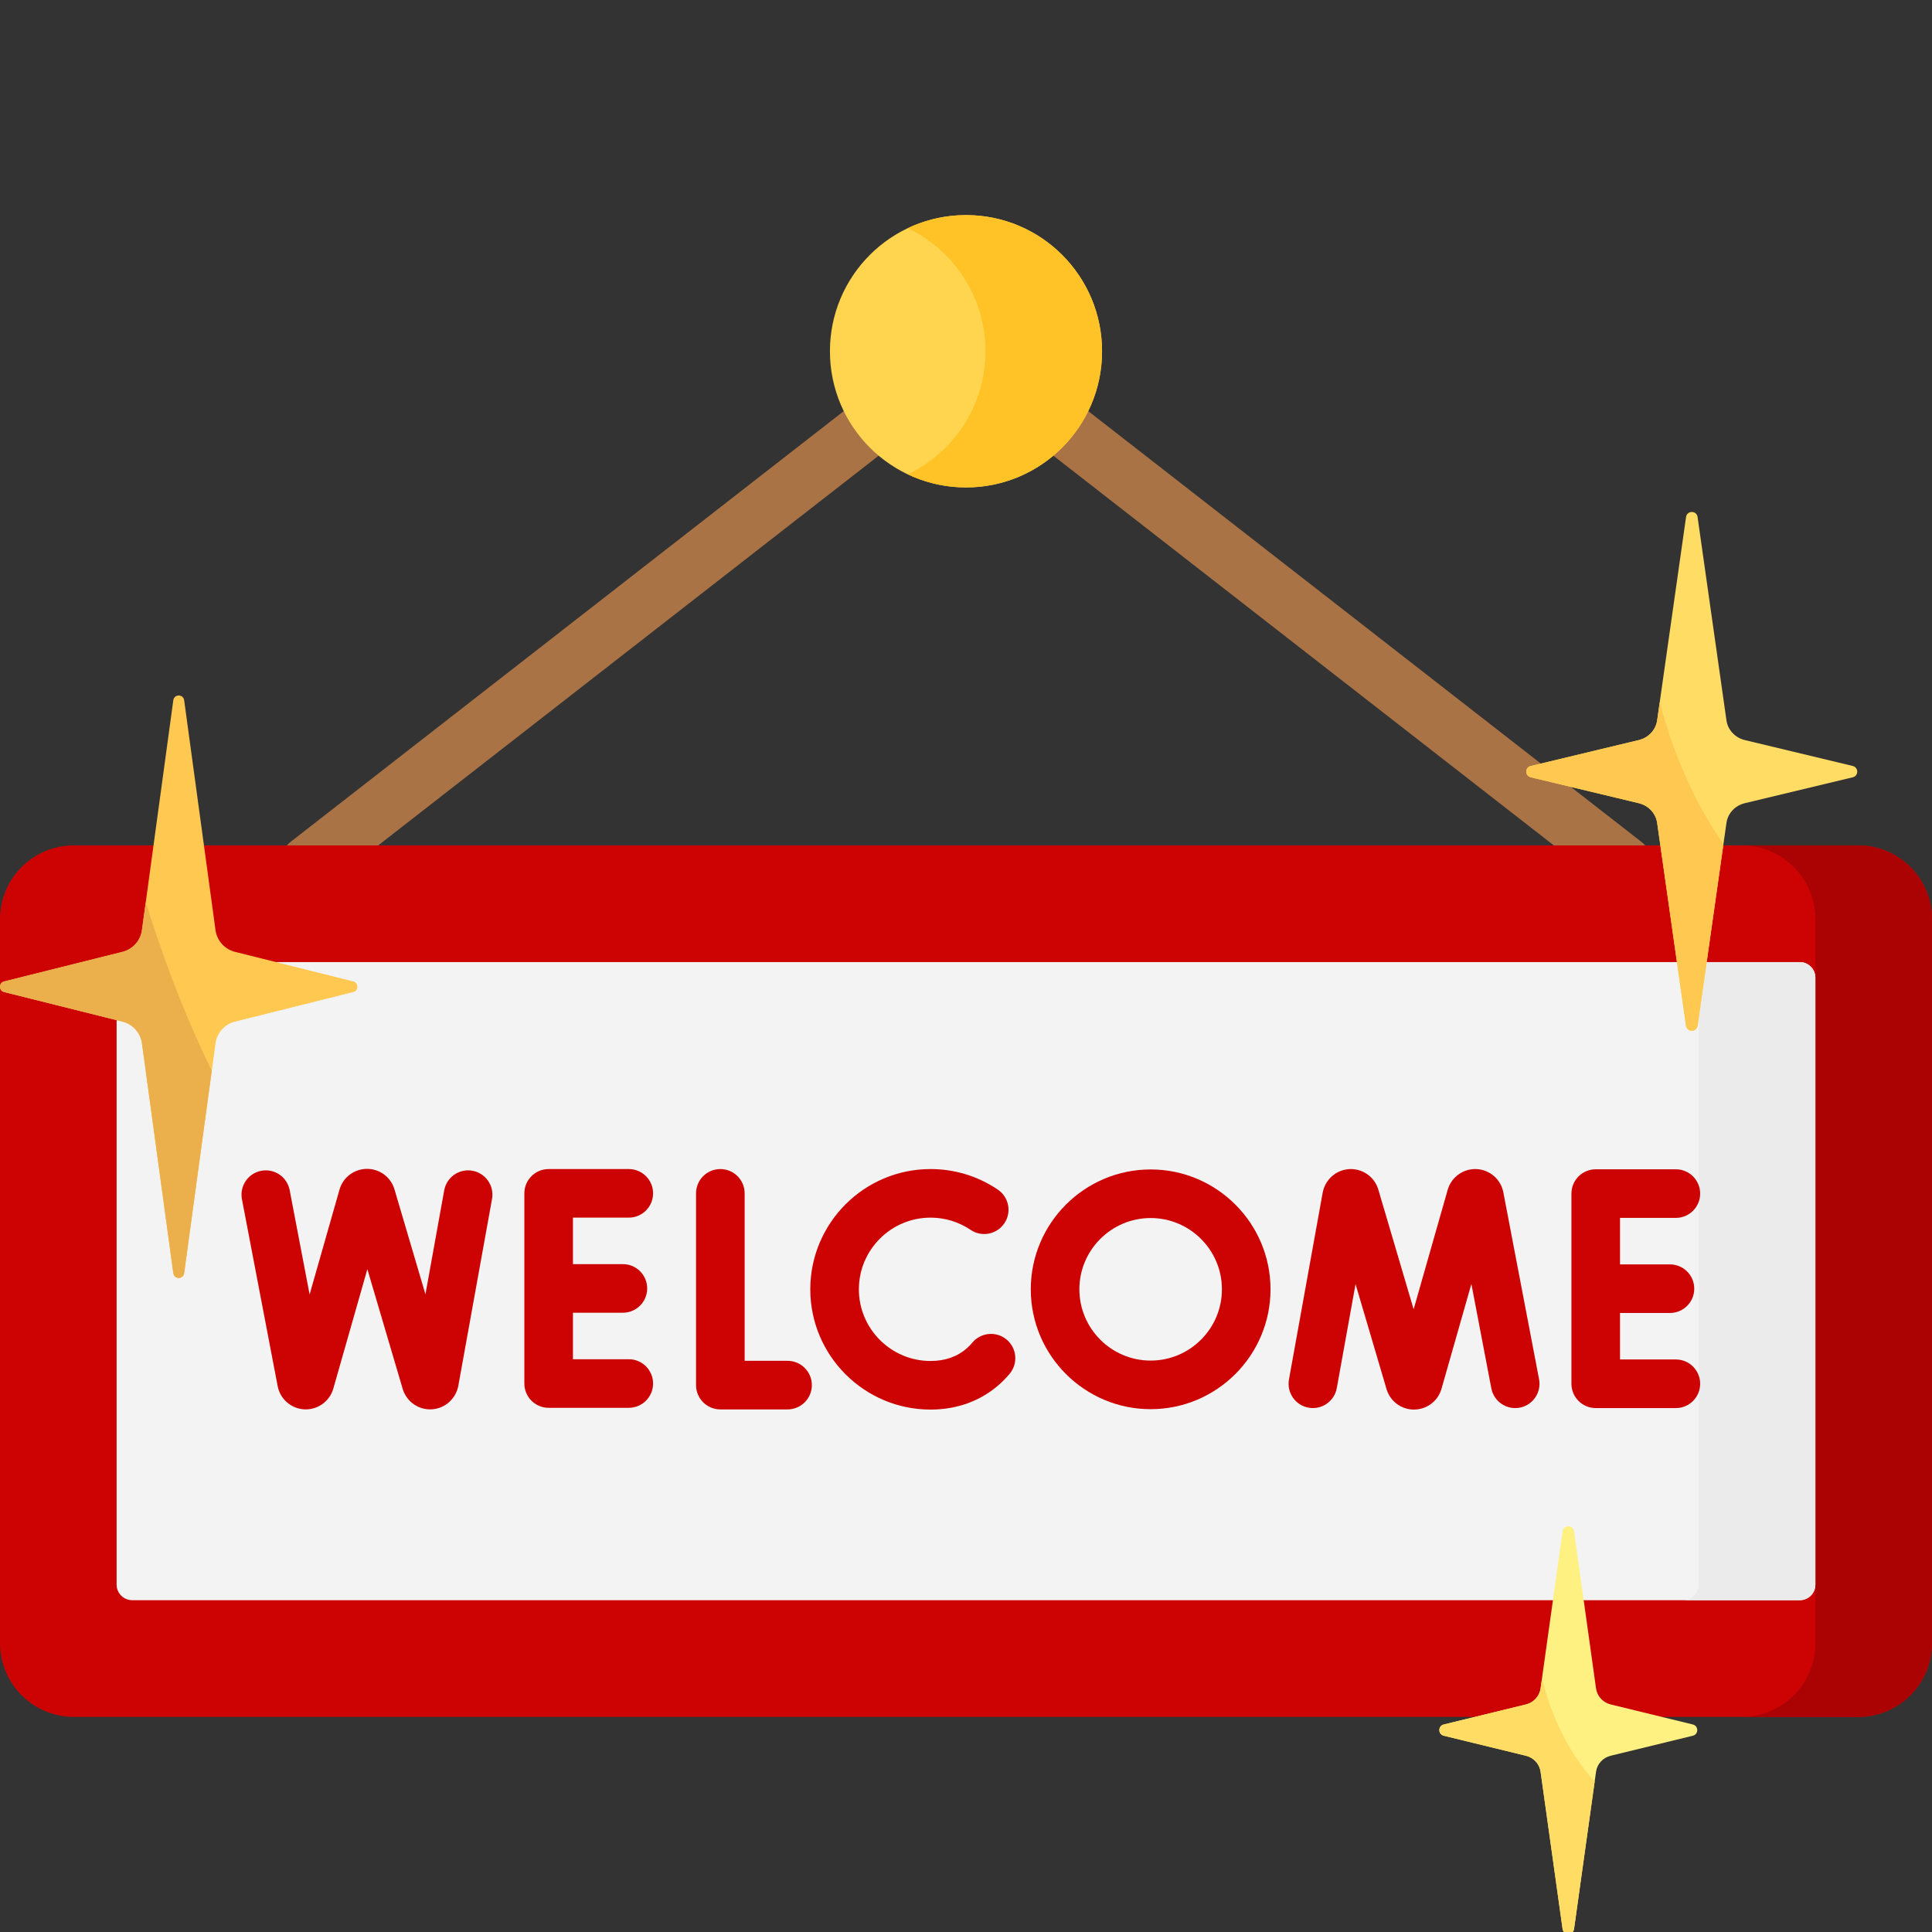 <?xml version="1.0" encoding="UTF-8"?> <svg xmlns="http://www.w3.org/2000/svg" width="200" height="200" viewBox="0 0 200 200" fill="none"><rect x="0" y="0" width="200" height="200" fill="#333333" stroke="none"/><g clip-path="url(#clip0)"><path d="M169.908 87.142L101.8 34.107C100.741 33.283 99.259 33.283 98.2 34.107L30.092 87.142C28.816 88.136 28.587 89.977 29.581 91.253C30.574 92.53 32.415 92.759 33.692 91.765L100 40.132L166.308 91.765C166.843 92.181 167.477 92.383 168.106 92.383C168.979 92.383 169.842 91.995 170.42 91.253C171.413 89.977 171.184 88.136 169.908 87.142Z" fill="#AA7346"></path><path d="M192.351 177.734H7.649C3.425 177.734 0 174.309 0 170.085V95.163C0 90.938 3.425 87.514 7.649 87.514H192.351C196.575 87.514 200 90.938 200 95.163V170.085C200 174.309 196.575 177.734 192.351 177.734Z" fill="#CD0303"></path><path d="M192.354 87.514H180.282C184.505 87.514 187.928 90.94 187.928 95.166V170.081C187.928 174.308 184.505 177.734 180.282 177.734H192.354C196.577 177.734 200 174.308 200 170.081V95.166C200 90.94 196.577 87.514 192.354 87.514Z" fill="#AB0303"></path><path d="M12.072 164.041V101.207C12.072 100.318 12.793 99.597 13.683 99.597H186.317C187.207 99.597 187.928 100.318 187.928 101.207V164.04C187.928 164.93 187.207 165.651 186.317 165.651H13.683C12.793 165.651 12.072 164.93 12.072 164.041Z" fill="#F3F3F3"></path><path d="M186.318 99.598H174.246C175.135 99.598 175.855 100.319 175.855 101.209V164.041C175.855 164.93 175.135 165.652 174.246 165.652H186.318C187.207 165.652 187.928 164.93 187.928 164.041V101.209C187.928 100.319 187.207 99.598 186.318 99.598Z" fill="#EBEBEB"></path><path d="M100 50.459C107.778 50.459 114.084 44.148 114.084 36.362C114.084 28.577 107.778 22.266 100 22.266C92.221 22.266 85.915 28.577 85.915 36.362C85.915 44.148 92.221 50.459 100 50.459Z" fill="#FFD54F"></path><path d="M100 22.266C97.84 22.266 95.794 22.754 93.964 23.624C98.722 25.887 102.012 30.739 102.012 36.362C102.012 41.986 98.722 46.838 93.964 49.101C95.794 49.971 97.84 50.459 100 50.459C107.779 50.459 114.085 44.148 114.085 36.362C114.085 28.577 107.779 22.266 100 22.266Z" fill="#FFC328"></path><path d="M119.115 121.061C112.273 121.061 106.707 126.627 106.707 133.469C106.707 140.311 112.273 145.877 119.115 145.877C125.957 145.877 131.523 140.311 131.523 133.469C131.523 126.627 125.957 121.061 119.115 121.061ZM119.115 140.847C115.047 140.847 111.737 137.537 111.737 133.469C111.737 129.401 115.047 126.091 119.115 126.091C123.183 126.091 126.493 129.401 126.493 133.469C126.493 137.537 123.183 140.847 119.115 140.847Z" fill="#CD0303"></path><path d="M155.618 123.39C155.349 122.073 154.223 121.1 152.88 121.024C151.544 120.95 150.31 121.789 149.895 123.068C149.886 123.097 149.877 123.126 149.868 123.155L146.339 135.536L142.679 123.13C142.67 123.1 142.661 123.071 142.651 123.042C142.224 121.766 140.988 120.939 139.645 121.027C138.302 121.117 137.186 122.102 136.925 123.453L133.433 142.801C133.187 144.168 134.095 145.477 135.462 145.723C136.828 145.969 138.137 145.062 138.384 143.695L140.326 132.931L143.536 143.809C143.544 143.839 143.554 143.869 143.564 143.899C143.971 145.109 145.098 145.919 146.373 145.919C147.67 145.912 148.797 145.089 149.192 143.87C149.202 143.841 149.211 143.812 149.219 143.783L152.317 132.914L154.382 143.72C154.643 145.085 155.963 145.979 157.325 145.719C158.689 145.458 159.584 144.141 159.323 142.776L155.618 123.39Z" fill="#CD0303"></path><path d="M48.906 121.195C47.54 120.949 46.231 121.857 45.984 123.224L44.042 133.987L40.832 123.109C40.824 123.08 40.814 123.05 40.804 123.021C40.398 121.81 39.271 121 37.995 121C36.698 121.007 35.571 121.83 35.176 123.049C35.166 123.078 35.157 123.107 35.149 123.136L32.051 134.004L29.986 123.198C29.725 121.834 28.408 120.939 27.044 121.2C25.679 121.46 24.785 122.778 25.045 124.142L28.75 143.526C29.018 144.844 30.143 145.818 31.487 145.894C31.543 145.897 31.599 145.899 31.655 145.899C32.931 145.899 34.075 145.076 34.473 143.85C34.483 143.821 34.492 143.792 34.5 143.763L38.029 131.383L41.689 143.788C41.698 143.818 41.707 143.848 41.717 143.877C42.146 145.153 43.386 145.984 44.725 145.891C46.068 145.801 47.183 144.815 47.443 143.465L50.935 124.117C51.181 122.75 50.273 121.442 48.906 121.195Z" fill="#CD0303"></path><path d="M81.528 140.872H77.085V123.535C77.085 122.146 75.959 121.02 74.57 121.02C73.181 121.02 72.055 122.146 72.055 123.535V143.387C72.055 144.776 73.181 145.902 74.57 145.902H81.528C82.916 145.902 84.043 144.776 84.043 143.387C84.043 141.998 82.916 140.872 81.528 140.872Z" fill="#CD0303"></path><path d="M104.206 138.673C103.143 137.78 101.556 137.918 100.663 138.982C100.49 139.188 100.303 139.38 100.11 139.553C99.115 140.439 97.843 140.888 96.33 140.888C92.239 140.888 88.911 137.56 88.911 133.469C88.911 129.378 92.239 126.05 96.33 126.05C97.817 126.05 99.251 126.488 100.477 127.316C101.628 128.093 103.191 127.79 103.969 126.639C104.746 125.488 104.444 123.925 103.293 123.147C101.232 121.755 98.825 121.02 96.33 121.02C89.466 121.02 83.881 126.604 83.881 133.469C83.881 140.334 89.466 145.919 96.33 145.919C99.075 145.919 101.538 145.017 103.456 143.309C103.83 142.975 104.187 142.608 104.515 142.217C105.408 141.153 105.27 139.566 104.206 138.673Z" fill="#CD0303"></path><path d="M65.092 126.05C66.481 126.05 67.607 124.924 67.607 123.535C67.607 122.146 66.481 121.02 65.092 121.02H56.796C55.407 121.02 54.281 122.146 54.281 123.535V143.222C54.281 144.611 55.407 145.737 56.796 145.737H65.092C66.481 145.737 67.607 144.611 67.607 143.222C67.607 141.833 66.481 140.707 65.092 140.707H59.312V135.894H64.48C65.87 135.894 66.996 134.767 66.996 133.378C66.996 131.989 65.87 130.863 64.48 130.863H59.312V126.05H65.092Z" fill="#CD0303"></path><path d="M173.485 140.732H167.705V135.919H172.873C174.263 135.919 175.388 134.793 175.388 133.404C175.388 132.015 174.263 130.889 172.873 130.889H167.705V126.075H173.485C174.874 126.075 176 124.949 176 123.56C176 122.171 174.874 121.045 173.485 121.045H165.189C163.8 121.045 162.674 122.171 162.674 123.56V143.248C162.674 144.637 163.8 145.763 165.189 145.763H173.485C174.874 145.763 176 144.637 176 143.248C176 141.858 174.874 140.732 173.485 140.732Z" fill="#CD0303"></path><path d="M166.746 176.446C165.937 176.249 165.334 175.592 165.221 174.787C164.778 171.621 163.647 163.536 162.945 158.512C162.848 157.822 161.853 157.833 161.756 158.524L159.482 174.787C159.369 175.592 158.771 176.247 157.963 176.445C155.923 176.942 151.998 177.899 149.459 178.518C148.847 178.667 148.847 179.532 149.459 179.681C151.997 180.3 155.923 181.257 157.962 181.754C158.771 181.951 159.369 182.606 159.482 183.411L161.756 199.674C161.853 200.364 162.85 200.364 162.946 199.674L165.221 183.411C165.334 182.606 165.932 181.951 166.74 181.754C168.78 181.257 172.705 180.3 175.244 179.681C175.855 179.532 175.848 178.665 175.237 178.516L166.746 176.446Z" fill="#FFF082"></path><path d="M159.482 183.412L161.757 199.675C161.853 200.365 162.85 200.365 162.947 199.675L165.078 184.435C161.878 180.892 160.344 176.659 159.627 173.755L159.482 174.788C159.37 175.592 158.771 176.248 157.963 176.445C155.924 176.942 151.998 177.899 149.459 178.518C148.848 178.667 148.848 179.533 149.459 179.682C151.998 180.301 155.923 181.258 157.963 181.755C158.771 181.951 159.37 182.607 159.482 183.412Z" fill="#FFDC64"></path><path d="M180.628 76.613C179.618 76.371 178.863 75.563 178.722 74.572C178.137 70.452 176.591 59.563 175.732 53.517C175.634 52.826 174.637 52.829 174.539 53.519L171.548 74.572C171.408 75.562 170.659 76.369 169.649 76.612C166.945 77.261 161.588 78.547 158.46 79.298C157.847 79.445 157.847 80.314 158.46 80.462C161.587 81.212 166.945 82.498 169.649 83.147C170.659 83.389 171.408 84.196 171.548 85.186L174.53 106.178C174.63 106.879 175.641 106.879 175.74 106.178L178.722 85.186C178.863 84.195 179.611 83.389 180.621 83.146C183.324 82.498 188.673 81.214 191.802 80.463C192.418 80.315 192.41 79.441 191.794 79.293L180.628 76.613Z" fill="#FFDC64"></path><path d="M171.817 72.682L171.548 74.572C171.408 75.563 170.66 76.37 169.649 76.612C166.945 77.261 161.588 78.547 158.46 79.298C157.847 79.445 157.847 80.315 158.46 80.462C161.588 81.213 166.945 82.498 169.649 83.147C170.66 83.389 171.408 84.196 171.549 85.187L174.53 106.179C174.63 106.879 175.641 106.879 175.741 106.179L178.409 87.393C174.914 82.391 172.922 76.911 171.817 72.682Z" fill="#FFC850"></path><path d="M22.308 96.281C22.457 97.376 23.258 98.269 24.33 98.537L36.567 101.596C37.14 101.74 37.147 102.552 36.573 102.696C33.326 103.508 27.305 105.013 24.323 105.758C23.251 106.026 22.457 106.918 22.308 108.013L19.064 131.802C18.975 132.457 18.029 132.457 17.94 131.802L14.696 108.013C14.546 106.919 13.752 106.027 12.68 105.759C9.698 105.013 3.677 103.508 0.43 102.697C-0.143 102.553 -0.143 101.742 0.43 101.599C3.678 100.787 9.699 99.281 12.681 98.536C13.752 98.268 14.546 97.376 14.696 96.281L17.94 72.492C18.029 71.837 18.975 71.836 19.064 72.49C20.074 79.894 22.108 94.816 22.308 96.281Z" fill="#FFC850"></path><path d="M19.065 131.802L21.923 110.843C18.824 104.559 16.532 98.039 15.089 93.397L14.696 96.281C14.547 97.376 13.753 98.268 12.681 98.536C9.699 99.282 3.678 100.787 0.43 101.599C-0.143 101.742 -0.143 102.554 0.43 102.697C3.678 103.509 9.699 105.014 12.681 105.759C13.753 106.027 14.547 106.919 14.696 108.014L17.94 131.802C18.029 132.457 18.975 132.457 19.065 131.802Z" fill="#EBAF4B"></path></g><defs><clipPath id="clip0"><rect width="200" height="200" fill="white"></rect></clipPath></defs></svg> 